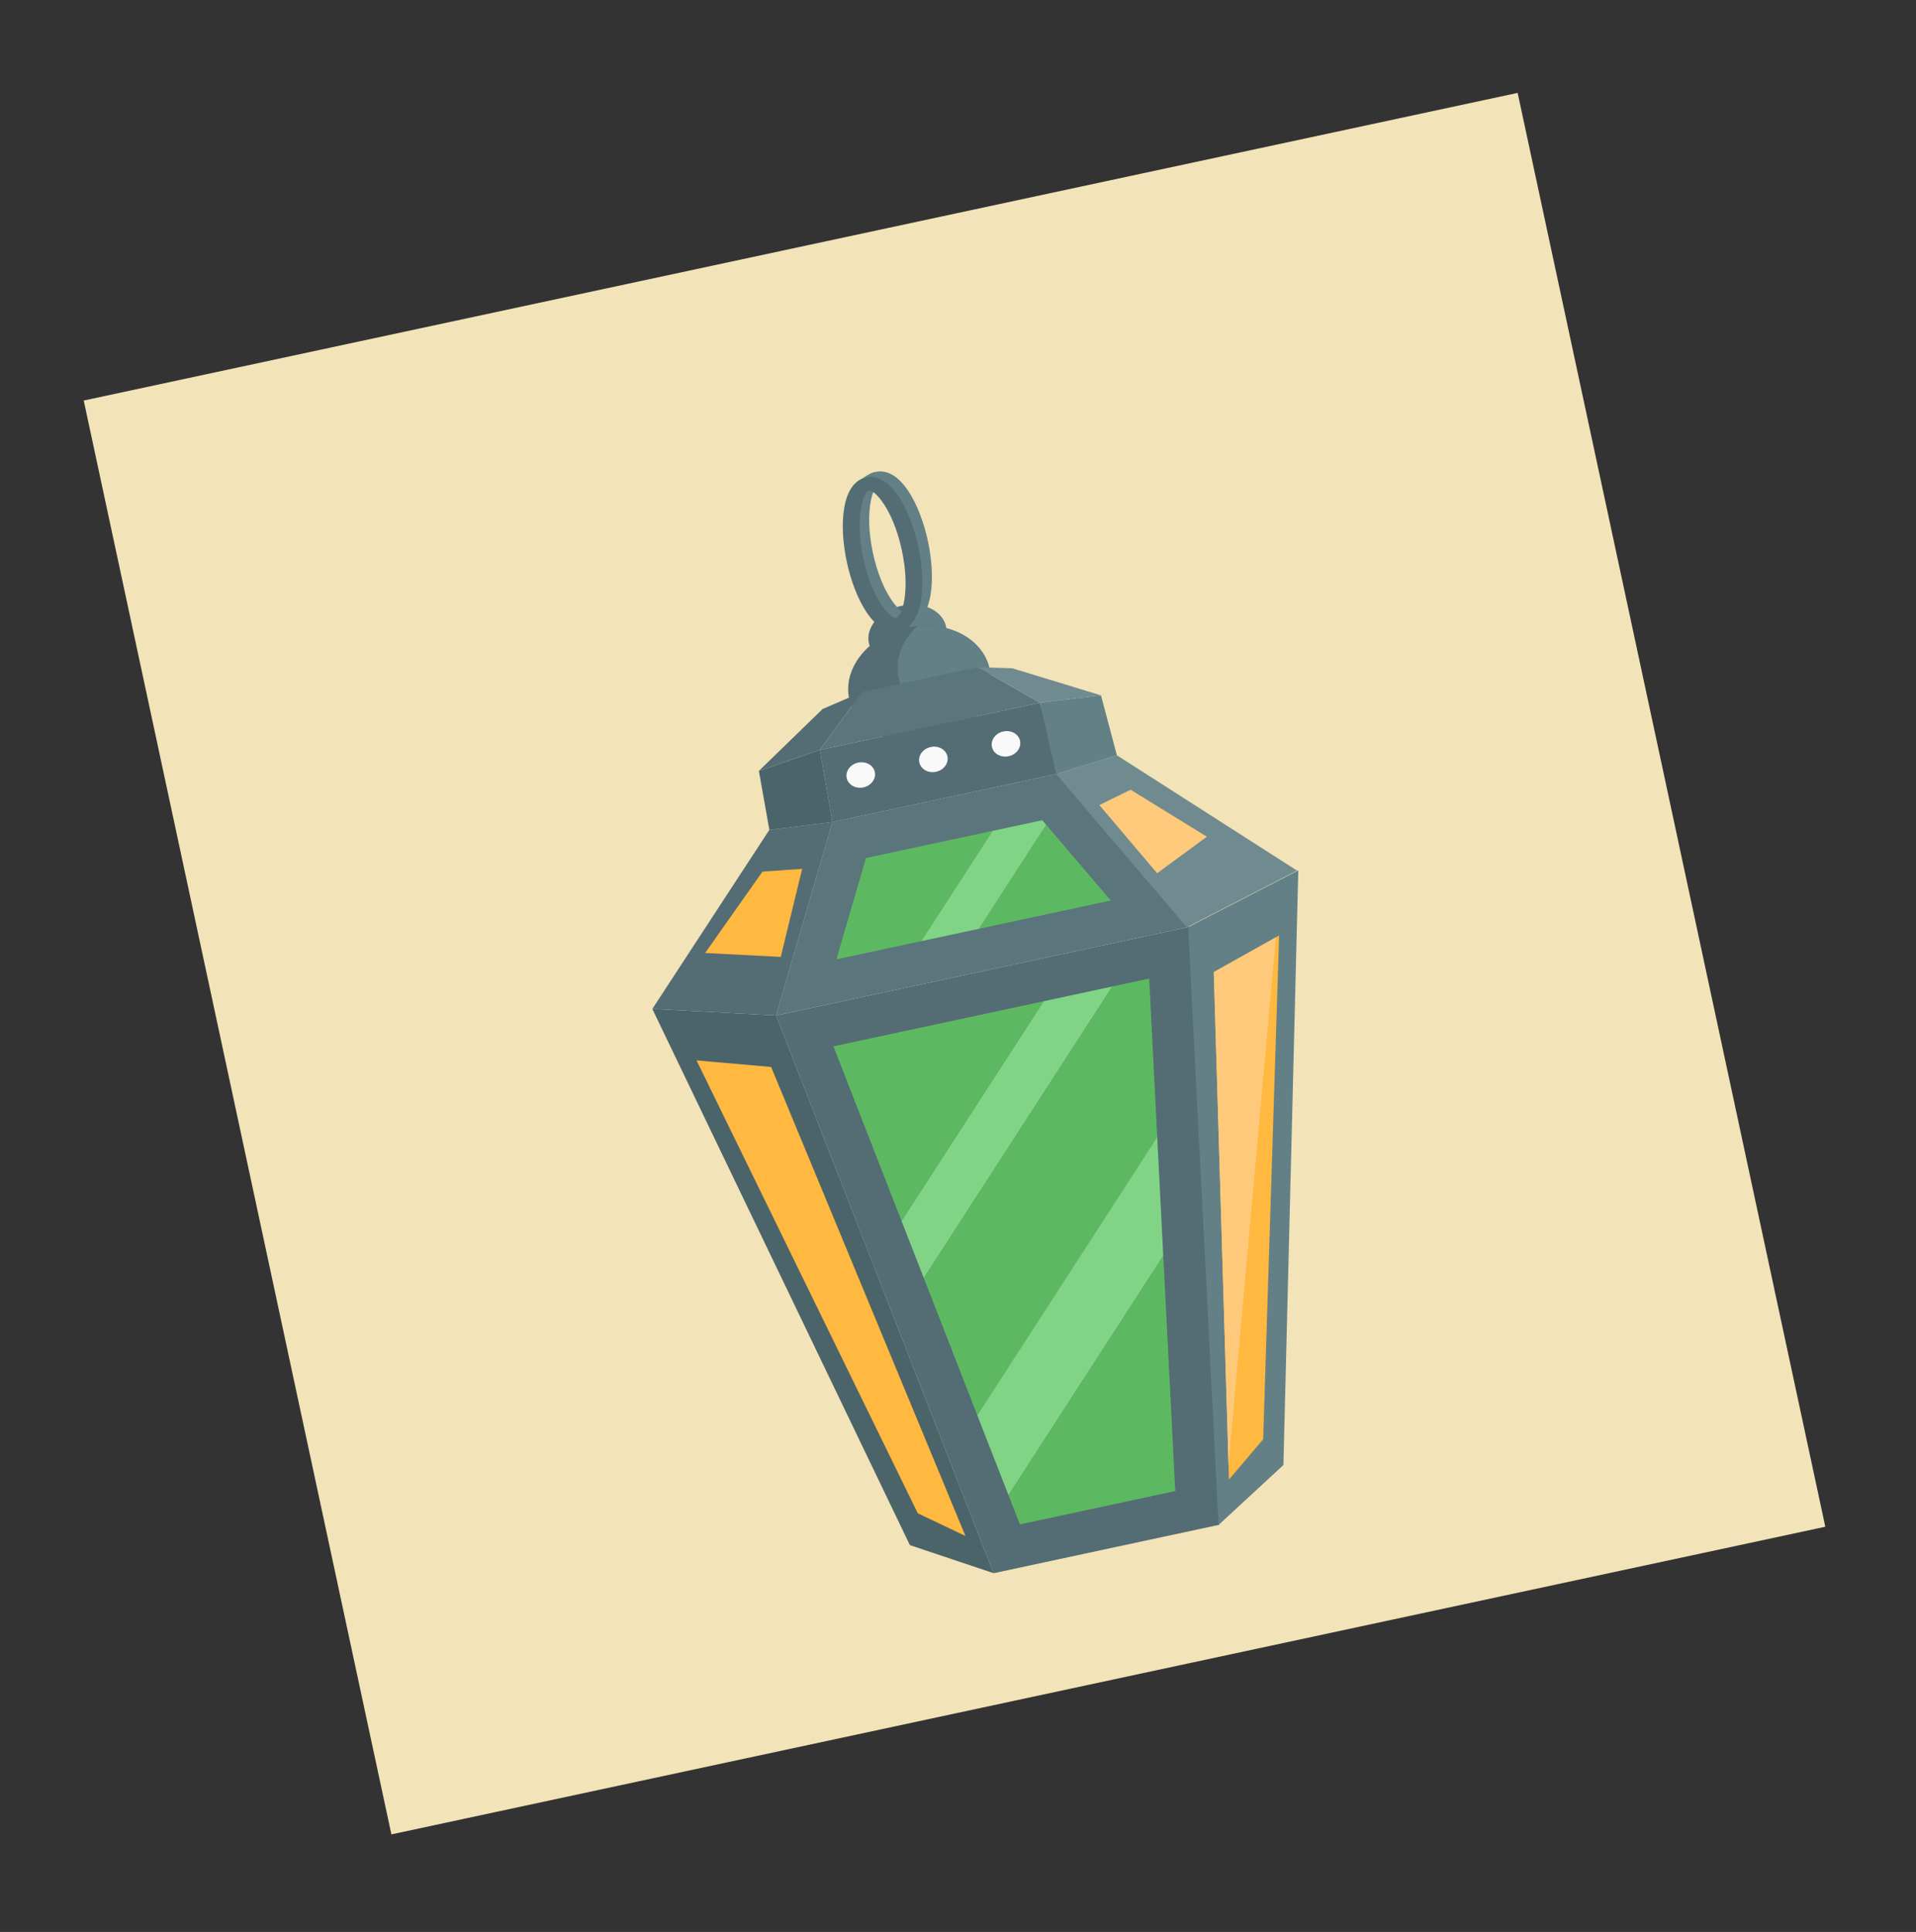 <svg width="239" height="241" viewBox="0 0 239 241" fill="none" xmlns="http://www.w3.org/2000/svg">
<rect x="0" y="0" width="239" height="241" fill="#333333" stroke="none"/>
<g clip-path="url(#clip0_20_88764)">
<path d="M189.31 11.588L10.444 49.965L48.821 228.831L227.687 190.454L189.31 11.588Z" fill="#F2E3B8"/>
<path d="M117.988 78.154C118.203 79.154 117.852 80.176 117.115 81.015C116.39 81.851 115.28 82.507 113.953 82.792C111.307 83.36 108.809 82.207 108.382 80.219C107.956 78.231 109.761 76.156 112.407 75.588C113.065 75.447 113.716 75.413 114.318 75.455C116.176 75.627 117.667 76.657 117.989 78.158L117.988 78.154Z" fill="#546C74"/>
<path d="M117.988 78.152C118.202 79.151 117.851 80.174 117.115 81.012C115.257 80.84 113.766 79.811 113.446 78.32C113.232 77.321 113.583 76.299 114.318 75.453C116.176 75.624 117.667 76.654 117.989 78.156L117.988 78.152Z" fill="#628086"/>
<path d="M123.436 83.448C123.935 85.775 122.978 88.136 121.078 89.878C119.814 91.054 118.13 91.944 116.193 92.36C111.362 93.396 106.764 91.086 105.931 87.204C105.098 83.322 108.342 79.319 113.172 78.282C113.594 78.192 114.02 78.123 114.448 78.096C118.783 77.675 122.674 79.897 123.436 83.448Z" fill="#546C74"/>
<path d="M123.435 83.445C123.934 85.772 122.977 88.133 121.077 89.875C116.743 90.299 112.851 88.073 112.091 84.533C111.592 82.207 112.558 79.833 114.447 78.093C118.782 77.672 122.673 79.894 123.435 83.445Z" fill="#628086"/>
<path d="M96.809 126.68L123.94 196.25L152.084 190.211L148.291 115.634L96.809 126.68Z" fill="#546C74"/>
<path d="M138.757 123.06L130.175 124.902L112.455 152.303L115.235 159.432L138.757 123.06Z" fill="#81D485"/>
<path d="M144.351 141.831L143.348 122.074L138.757 123.059L115.236 159.431L121.906 176.539L144.351 141.831Z" fill="#5DB961"/>
<path d="M144.35 141.834L121.905 176.541L125.798 186.519L145.106 156.663L144.35 141.834Z" fill="#81D485"/>
<path d="M125.8 186.519L127.22 190.161L146.6 186.003L145.107 156.663L125.8 186.519Z" fill="#5DB961"/>
<path d="M130.176 124.903L103.962 130.527L112.455 152.304L130.176 124.903Z" fill="#5DB961"/>
<path d="M96.808 126.678L103.836 102.547L131.979 96.509L148.291 115.632L96.808 126.678Z" fill="#5B757C"/>
<path d="M102.265 93.551L103.834 102.548L131.978 96.51L129.722 87.66L102.265 93.551Z" fill="#546C74"/>
<path d="M102.267 93.552L107.536 86.32L121.952 83.227L129.724 87.661L102.267 93.552Z" fill="#5B757C"/>
<path d="M114.924 117.401L123.82 103.645L108.016 107.036L104.332 119.674L105.935 119.33L114.924 117.401Z" fill="#5DB961"/>
<path d="M130.013 102.319L129.46 102.438L123.819 103.648L114.923 117.404L122.131 115.858L130.51 102.901L130.013 102.319Z" fill="#81D485"/>
<path d="M130.51 102.903L122.131 115.859L138.556 112.335L130.51 102.903Z" fill="#5DB961"/>
<path d="M96.808 126.676L81.371 125.859L113.497 192.746L123.939 196.246L96.808 126.676Z" fill="#4B646A"/>
<path d="M96.19 133.097L86.882 132.277L114.483 188.778L120.433 191.611L96.19 133.097Z" fill="#FFB840"/>
<path d="M148.205 115.655L161.948 108.577L160.092 182.755L152.001 190.232L148.205 115.655Z" fill="#628086"/>
<path d="M151.403 121.261L159.556 116.694L157.567 179.544L153.299 184.569L151.403 121.261Z" fill="#FFB840"/>
<path d="M151.404 121.263L153.241 182.706L159.153 116.924L151.404 121.263Z" fill="#FFC97B"/>
<path d="M81.371 125.859L95.969 103.519L103.836 102.546L96.808 126.676L81.371 125.859Z" fill="#546C74"/>
<path d="M161.79 108.604L139.317 94.218L131.739 96.558L148.051 115.681L161.79 108.604Z" fill="#6F8B90"/>
<path d="M102.267 93.551L94.662 96.171L95.969 103.521L103.836 102.548L102.267 93.551Z" fill="#4B646A"/>
<path d="M129.723 87.656L131.739 96.558L139.316 94.217L137.336 86.741L129.723 87.656Z" fill="#628086"/>
<path d="M94.66 96.169L102.605 88.45L107.534 86.316L102.265 93.549L94.66 96.169Z" fill="#546C74"/>
<path d="M121.951 83.223L129.724 87.657L137.337 86.743L126.29 83.368L121.951 83.223Z" fill="#6F8B90"/>
<path d="M95.11 108.73L100.062 108.386L97.392 119.369L87.954 118.881L95.11 108.73Z" fill="#FFB840"/>
<path d="M137.133 100.431L144.341 108.933L150.545 104.374L141.029 98.515L137.133 100.431Z" fill="#FFC97B"/>
<path d="M109.124 96.3C109.307 97.154 108.67 98.013 107.7 98.222C106.73 98.43 105.8 97.907 105.617 97.053C105.433 96.198 106.07 95.339 107.037 95.132C108.004 94.924 108.941 95.446 109.124 96.3Z" fill="#F9F9F9"/>
<path d="M118.182 94.355C118.365 95.209 117.728 96.068 116.761 96.275C115.794 96.483 114.857 95.961 114.674 95.107C114.491 94.253 115.128 93.394 116.098 93.186C117.069 92.978 117.998 93.501 118.182 94.355Z" fill="#F9F9F9"/>
<path d="M127.24 92.413C127.424 93.267 126.787 94.126 125.816 94.335C124.846 94.543 123.916 94.02 123.733 93.166C123.55 92.312 124.186 91.453 125.153 91.245C126.12 91.038 127.057 91.559 127.24 92.413Z" fill="#F9F9F9"/>
<path d="M113.346 78.044C110.278 78.703 107.82 74.032 106.829 69.413C105.838 64.793 106.167 59.525 109.231 58.867C112.295 58.21 114.757 62.879 115.748 67.499C116.74 72.119 116.41 77.387 113.346 78.044ZM109.585 60.514C108.887 60.664 107.779 63.814 108.887 68.975C109.994 74.136 112.296 76.555 112.994 76.405C113.692 76.255 114.799 73.105 113.692 67.944C112.585 62.783 110.282 60.364 109.585 60.514Z" fill="#628086"/>
<path d="M112.148 78.736C109.08 79.394 106.622 74.724 105.631 70.104C104.639 65.484 104.969 60.216 108.033 59.559C111.097 58.901 113.559 63.571 114.55 68.19C115.541 72.81 115.212 78.078 112.148 78.736ZM108.386 61.205C107.688 61.355 106.581 64.505 107.689 69.666C108.796 74.828 111.098 77.246 111.796 77.096C112.494 76.947 113.601 73.797 112.494 68.635C111.386 63.474 109.084 61.056 108.386 61.205Z" fill="#546C74"/>
<path d="M107.267 59.866C107.267 59.866 108.026 59.327 108.766 59.005C109.504 58.687 110.207 59.448 110.207 59.448C110.207 59.448 109.141 58.871 107.267 59.866Z" fill="#628086"/>
</g>
<defs>
<clipPath id="clip0_20_88764">
<rect width="200" height="202.974" fill="white" transform="translate(0 41.957) rotate(-12.11)"/>
</clipPath>
</defs>
</svg>
